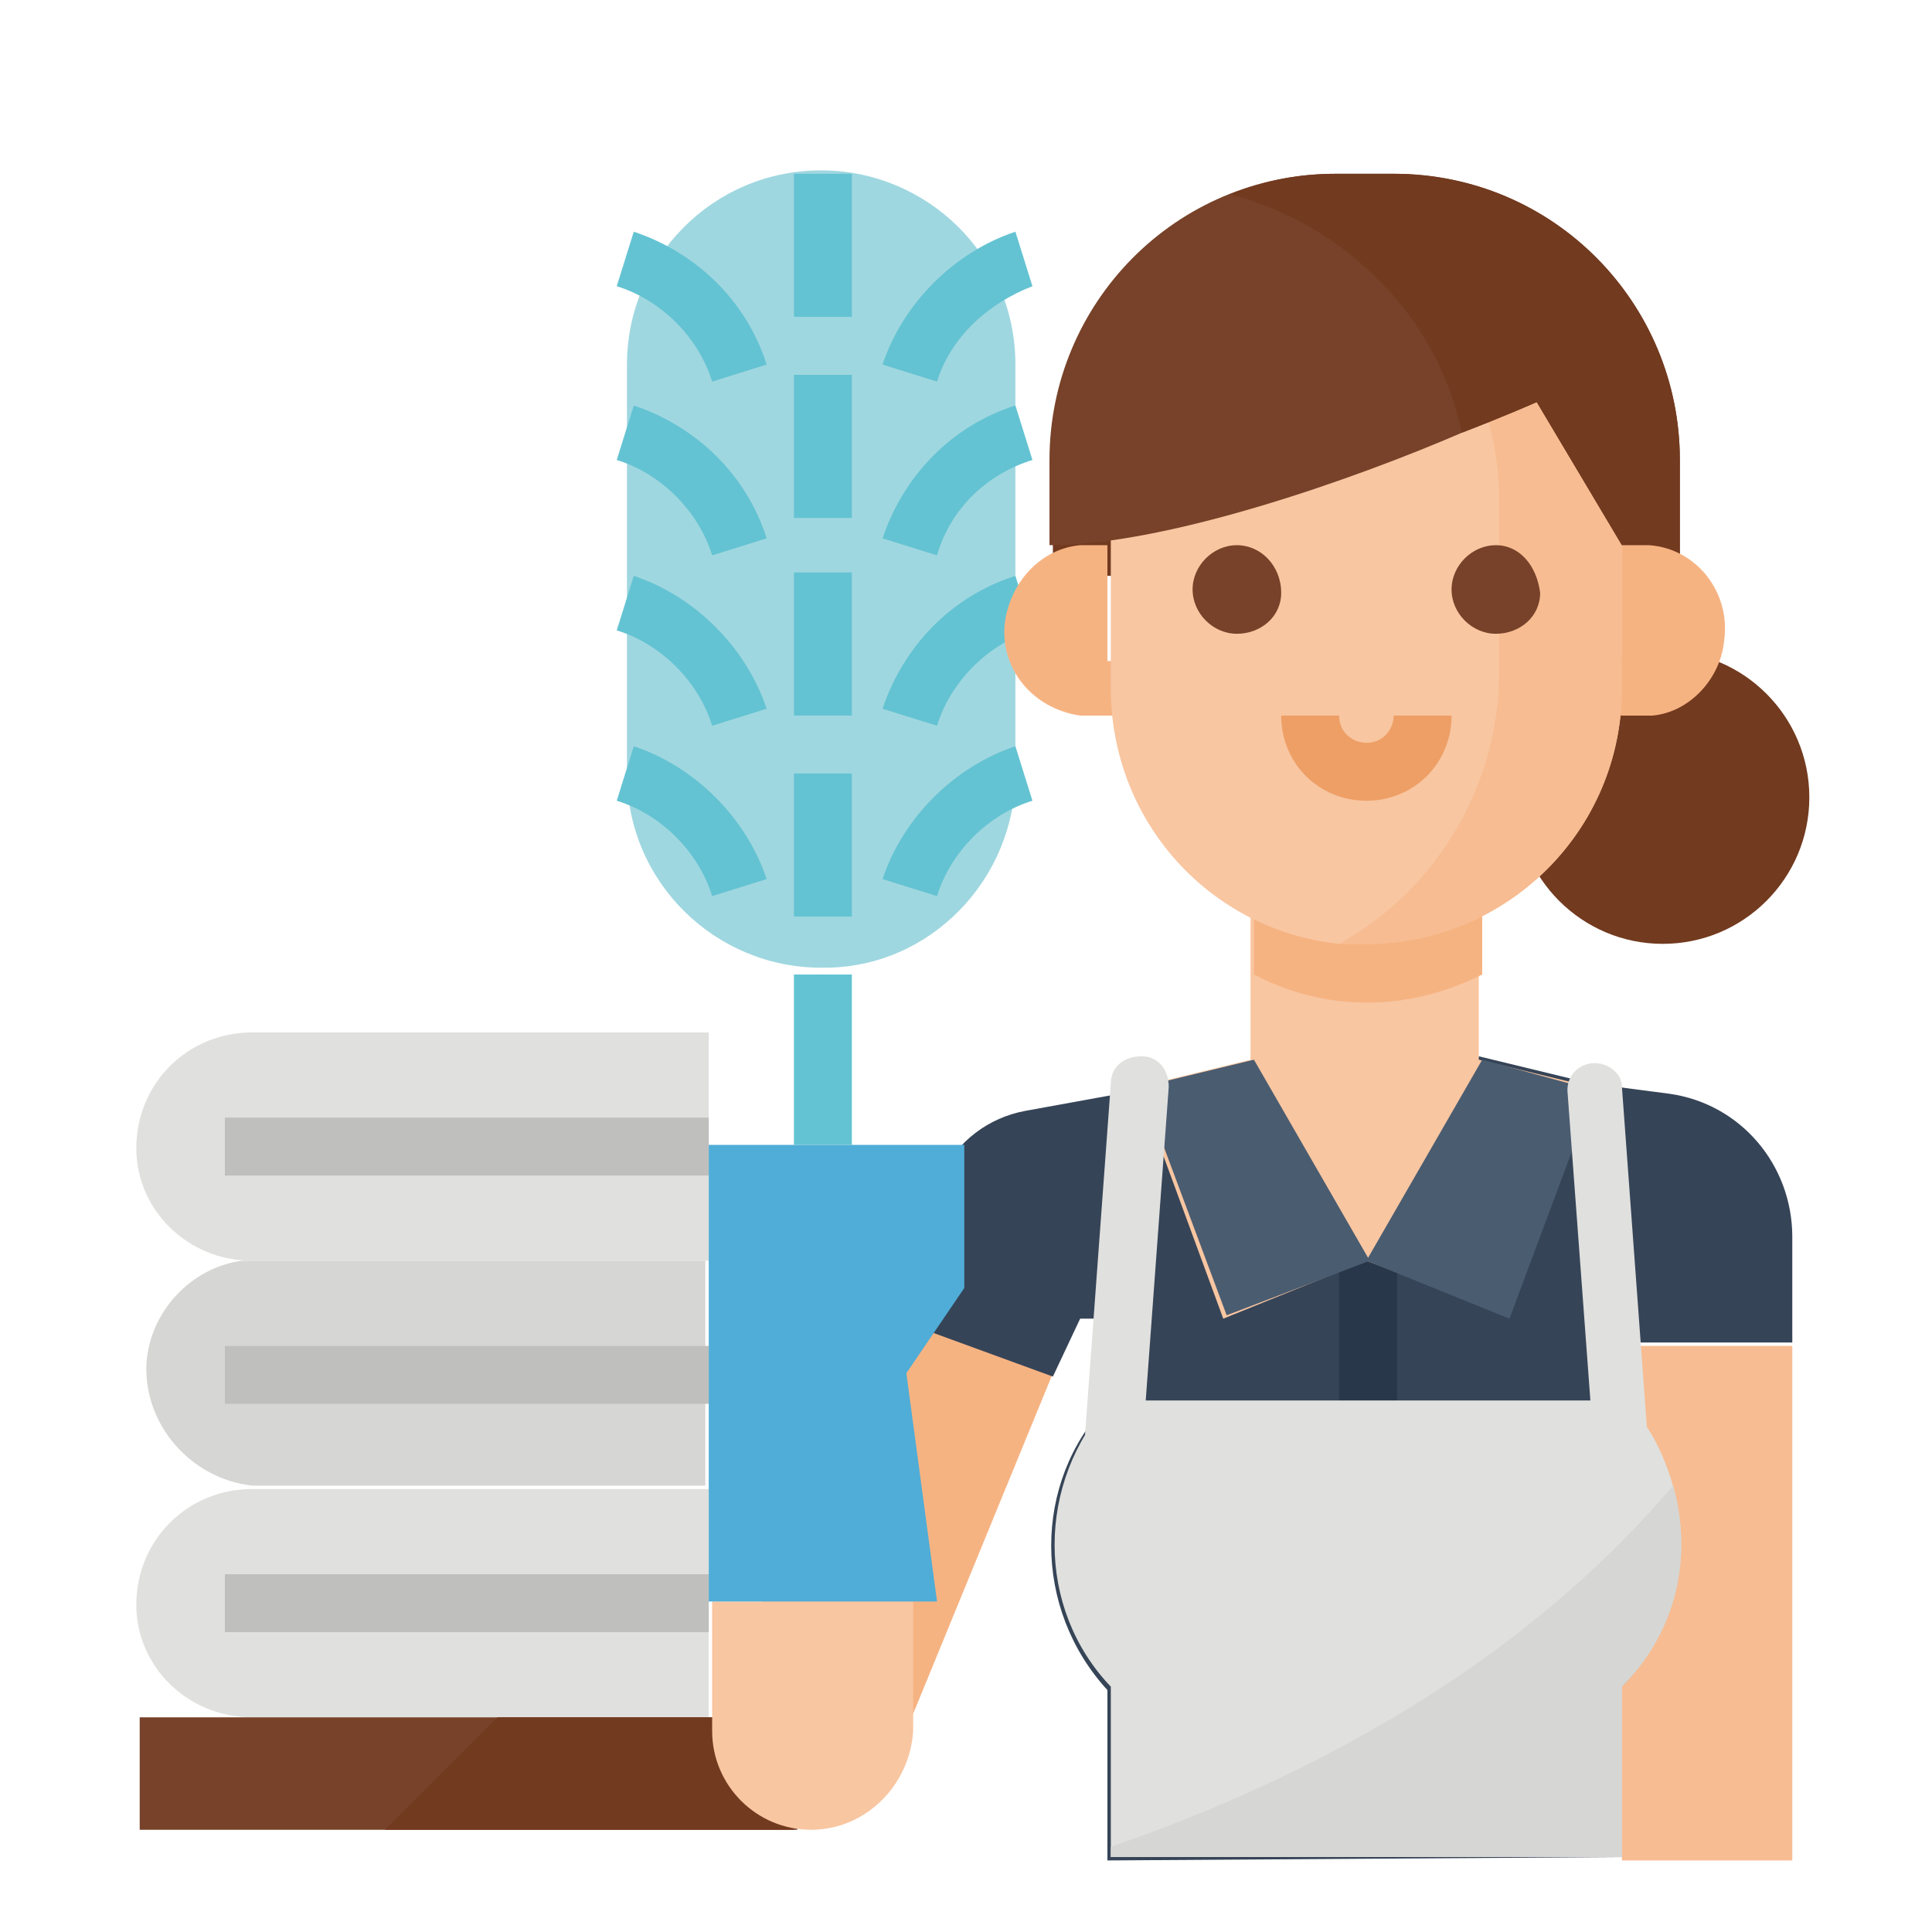 <?xml version="1.0" encoding="utf-8"?>
<!-- Generator: Adobe Illustrator 24.1.1, SVG Export Plug-In . SVG Version: 6.00 Build 0)  -->
<svg version="1.1" id="圖層_1" xmlns="http://www.w3.org/2000/svg" xmlns:xlink="http://www.w3.org/1999/xlink" x="0px" y="0px"
	 viewBox="0 0 56.7 56.7" style="enable-background:new 0 0 56.7 56.7;" xml:space="preserve">
<style type="text/css">
	.st0{fill:#723A1F;}
	.st1{fill:#F6B382;}
	.st2{fill:#9FD7E0;}
	.st3{fill:#E0E0DE;}
	.st4{fill:#D6D6D4;}
	.st5{fill:#BFBFBD;}
	.st6{fill:#774229;}
	.st7{fill:#F7BC91;}
	.st8{fill:#364457;}
	.st9{fill:#283749;}
	.st10{fill:#F8C6A1;}
	.st11{fill:#50ADD7;}
	.st12{fill:#64C3D2;}
	.st13{fill:#4A5C70;}
	.st14{fill:#EE9F66;}
</style>
<g id="_008-maid">
	<circle id="Ellipse_11" class="st0" cx="48.8" cy="23.4" r="4.3"/>
	<path id="Path_2275" class="st1" d="M46.8,19.4h1.7V21h-1.7V19.4z"/>
	<path id="Path_2276" class="st1" d="M31.7,19.4h1.7V21h-1.7V19.4z"/>
	<path id="Path_2277" class="st0" d="M30.9,15.2h2.5v1.7h-2.5V15.2z"/>
	<path id="Rectangle_443" class="st2" d="M24.1,5L24.1,5c3.1,0,5.7,2.5,5.7,5.7c0,0,0,0,0,0v12c0,3.1-2.5,5.7-5.6,5.7c0,0,0,0-0.1,0
		l0,0c-3.1,0-5.7-2.5-5.7-5.7l0,0v-12C18.4,7.6,20.9,5,24.1,5C24.1,5,24.1,5,24.1,5z"/>
	<path id="Path_2278" class="st3" d="M20.8,37H7.4c-1.9,0-3.4-1.5-3.4-3.3c0-1.9,1.5-3.4,3.4-3.4h13.4V37z"/>
	<path id="Path_2279" class="st4" d="M20.8,43.6H7.4c-1.8-0.2-3.2-1.8-3.1-3.6c0.1-1.5,1.3-2.8,2.8-3h13.6V43.6z"/>
	<path id="Path_2280" class="st3" d="M20.8,50.4H7.4c-1.9,0-3.4-1.5-3.4-3.3c0-1.9,1.5-3.4,3.4-3.4h13.4V50.4z"/>
	<path id="Path_2281" class="st5" d="M6.6,32.8h14.2v1.7H6.6V32.8z"/>
	<path id="Path_2282" class="st5" d="M6.6,39.5h14.2v1.7H6.6V39.5z"/>
	<path id="Path_2283" class="st5" d="M6.6,46.2h14.2v1.7H6.6V46.2z"/>
	<path id="Path_2284" class="st6" d="M4.1,50.4h19.3v3.3H4.1V50.4z"/>
	<path id="Path_2285" class="st0" d="M23.3,50.4h-8.7l-3.3,3.3h12L23.3,50.4z"/>
	<path id="Path_2286" class="st7" d="M47.6,39.5h5v15.1h-5V39.5z"/>
	<path id="Path_2287" class="st1" d="M25.7,38.4l-4.5,11.6c-0.5,1.4,0.2,2.9,1.6,3.4c1.3,0.5,2.7-0.1,3.3-1.4l0,0l4.8-11.7
		L25.7,38.4z"/>
	<path id="Path_2288" class="st8" d="M47.6,54.5v-5c2.2-2.3,2.2-6,0-8.4v-1.7h5v-3.1c0-2.1-1.5-3.9-3.6-4.2l-2.3-0.3l-3.3-0.8
		L40.1,37l-3.3-5.9L33.4,32l-3.3,0.6c-1.1,0.2-2,0.9-2.5,1.9l-1.9,4l5.2,1.9l0.8-1.7h0.8v2.5c-2.2,2.3-2.2,6,0,8.4v5"/>
	<path id="Path_2289" class="st9" d="M39.3,37h1.7v4.2h-1.7V37z"/>
	<path id="Path_2290" class="st10" d="M23.8,53.7c-1.6,0-2.9-1.3-2.9-2.9V47h5.9v3.8C26.7,52.4,25.4,53.7,23.8,53.7z"/>
	<path id="Path_2291" class="st11" d="M27.5,47h-6.7V33.6h7.5v4.2l-1.7,2.5L27.5,47z"/>
	<g id="Group_2594">
		<path id="Path_2292" class="st12" d="M23.3,28.6H25v5h-1.7V28.6z"/>
		<path id="Path_2293" class="st12" d="M23.3,22.7H25v4.2h-1.7V22.7z"/>
		<path id="Path_2294" class="st12" d="M20.9,16.3c-0.4-1.3-1.5-2.4-2.8-2.8l0.5-1.6c1.8,0.6,3.3,2,3.9,3.9L20.9,16.3z"/>
		<path id="Path_2295" class="st12" d="M23.3,5.1H25v4.2h-1.7V5.1z"/>
		<path id="Path_2296" class="st12" d="M27.5,16.3l-1.6-0.5c0.6-1.8,2-3.3,3.9-3.9l0.5,1.6C29,13.9,27.9,14.9,27.5,16.3z"/>
		<path id="Path_2297" class="st12" d="M20.9,11.2c-0.4-1.3-1.5-2.4-2.8-2.8l0.5-1.6c1.8,0.6,3.3,2,3.9,3.9L20.9,11.2z"/>
		<path id="Path_2298" class="st12" d="M27.5,11.2l-1.6-0.5c0.6-1.8,2.1-3.3,3.9-3.9l0.5,1.6C29,8.9,27.9,9.9,27.5,11.2z"/>
		<path id="Path_2299" class="st12" d="M20.9,21.3c-0.4-1.3-1.5-2.4-2.8-2.8l0.5-1.6c1.8,0.6,3.3,2.1,3.9,3.9L20.9,21.3z"/>
		<path id="Path_2300" class="st12" d="M23.3,11H25v4.2h-1.7V11z"/>
		<path id="Path_2301" class="st12" d="M27.5,21.3l-1.6-0.5c0.6-1.8,2-3.3,3.9-3.9l0.5,1.6C29,18.9,27.9,20,27.5,21.3z"/>
		<path id="Path_2302" class="st12" d="M20.9,26.3c-0.4-1.3-1.5-2.4-2.8-2.8l0.5-1.6c1.8,0.6,3.3,2.1,3.9,3.9L20.9,26.3z"/>
		<path id="Path_2303" class="st12" d="M23.3,16.8H25V21h-1.7V16.8z"/>
		<path id="Path_2304" class="st12" d="M27.5,26.3l-1.6-0.5c0.6-1.8,2.1-3.3,3.9-3.9l0.5,1.6C29,23.9,27.9,25,27.5,26.3z"/>
	</g>
	<path id="Path_2305" class="st10" d="M44.3,38.6L40.1,37l-4.2,1.7l-2.5-6.8l3.3-0.8v-5.9h6.7v5.9l3.3,0.8L44.3,38.6z"/>
	<path id="Path_2306" class="st13" d="M36.8,31.1l-3.3,0.8l2.5,6.7l4.2-1.6L36.8,31.1z"/>
	<path id="Path_2307" class="st13" d="M43.5,31.1L40.1,37l4.2,1.7l2.5-6.7L43.5,31.1z"/>
	<path id="Path_2308" class="st3" d="M47.6,49.5v5H32.6v-5c-2.2-2.3-2.2-6,0-8.4h15.1c0.7,0.7,1.1,1.5,1.4,2.5
		C49.7,45.7,49.1,47.9,47.6,49.5z"/>
	<path id="Path_2309" class="st4" d="M47.6,49.5v5H32.6v-0.3c5.8-2,12-5.3,16.5-10.6C49.7,45.7,49.2,47.9,47.6,49.5z"/>
	<path id="Path_2310" class="st3" d="M32.6,43.6L32.6,43.6c-0.5,0-0.9-0.4-0.8-0.9c0,0,0,0,0,0l0.8-10.9c0-0.5,0.4-0.8,0.9-0.8
		c0.5,0,0.8,0.4,0.8,0.9l0,0l-0.8,10.9C33.4,43.3,33,43.7,32.6,43.6z"/>
	<path id="Path_2311" class="st3" d="M47.6,43.6c-0.4,0-0.8-0.3-0.8-0.8L46,32c0-0.5,0.4-0.8,0.8-0.8c0.4,0,0.8,0.3,0.8,0.7
		l0.8,10.9C48.5,43.2,48.2,43.6,47.6,43.6L47.6,43.6z"/>
	<path id="Path_2312" class="st1" d="M43.5,28.6v-3.4h-6.7v3.4C38.9,29.7,41.3,29.7,43.5,28.6z"/>
	<path id="Path_2313" class="st1" d="M31.7,16h0.8v5h-0.8c-1.4-0.2-2.4-1.4-2.2-2.8C29.7,17,30.6,16.1,31.7,16z"/>
	<path id="Path_2314" class="st10" d="M47.6,14.3v5.9c0,4.2-3.4,7.5-7.5,7.5c0,0,0,0,0,0c-0.3,0-0.5,0-0.8,0
		c-3.8-0.4-6.7-3.6-6.7-7.5v-5.9c0-3.7,3-6.7,6.7-6.7l0,0h1.7C44.6,7.6,47.6,10.6,47.6,14.3C47.6,14.3,47.6,14.3,47.6,14.3
		L47.6,14.3z"/>
	<path id="Path_2315" class="st7" d="M47.6,14.3v5.9c0,4.2-3.4,7.5-7.5,7.5c0,0,0,0,0,0c-0.3,0-0.5,0-0.8,0c2.9-1.6,4.7-4.7,4.7-8
		v-5c0-2.4-1-4.8-2.7-6.5c-0.2-0.2-0.4-0.3-0.5-0.5h0.2C44.6,7.7,47.6,10.7,47.6,14.3C47.6,14.4,47.6,14.4,47.6,14.3L47.6,14.3z"/>
	<path id="Path_2316" class="st6" d="M36.3,16c-0.7,0-1.3,0.6-1.3,1.3s0.6,1.3,1.3,1.3l0,0c0.7,0,1.3-0.5,1.3-1.2c0,0,0,0,0,0l0,0
		C37.6,16.6,37,16,36.3,16z"/>
	<path id="Path_2317" class="st6" d="M43.9,16c-0.7,0-1.3,0.6-1.3,1.3s0.6,1.3,1.3,1.3c0.7,0,1.3-0.5,1.3-1.2c0,0,0,0,0,0l0,0
		C45.1,16.6,44.6,16,43.9,16z"/>
	<path id="Path_2318" class="st6" d="M49.3,13.5v3.3L47.6,16l-2.5-4.2c0,0-0.9,0.4-2.2,0.9c-3,1.3-8.6,3.3-12.1,3.3v-2.5
		c0-4.6,3.7-8.4,8.4-8.4h1.7C45.6,5.1,49.3,8.9,49.3,13.5L49.3,13.5z"/>
	<path id="Path_2319" class="st14" d="M40.1,23.5c-1.4,0-2.5-1.1-2.5-2.5c0,0,0,0,0,0h1.7c0,0.5,0.4,0.8,0.8,0.8
		c0.5,0,0.8-0.4,0.8-0.8h1.7C42.6,22.4,41.5,23.5,40.1,23.5z"/>
	<path id="Path_2320" class="st0" d="M49.3,13.5v3.3L47.6,16l-2.5-4.2c0,0-0.9,0.4-2.2,0.9c-0.7-3.4-3.4-6.1-6.8-7
		c1-0.4,2-0.6,3.1-0.6h1.7C45.6,5.1,49.3,8.9,49.3,13.5L49.3,13.5L49.3,13.5z"/>
	<path id="Path_2321" class="st1" d="M47.6,16h0.8c1.4,0.1,2.4,1.4,2.2,2.8c-0.1,1.1-1,2.1-2.1,2.2h-0.9V16z"/>
</g>
</svg>
